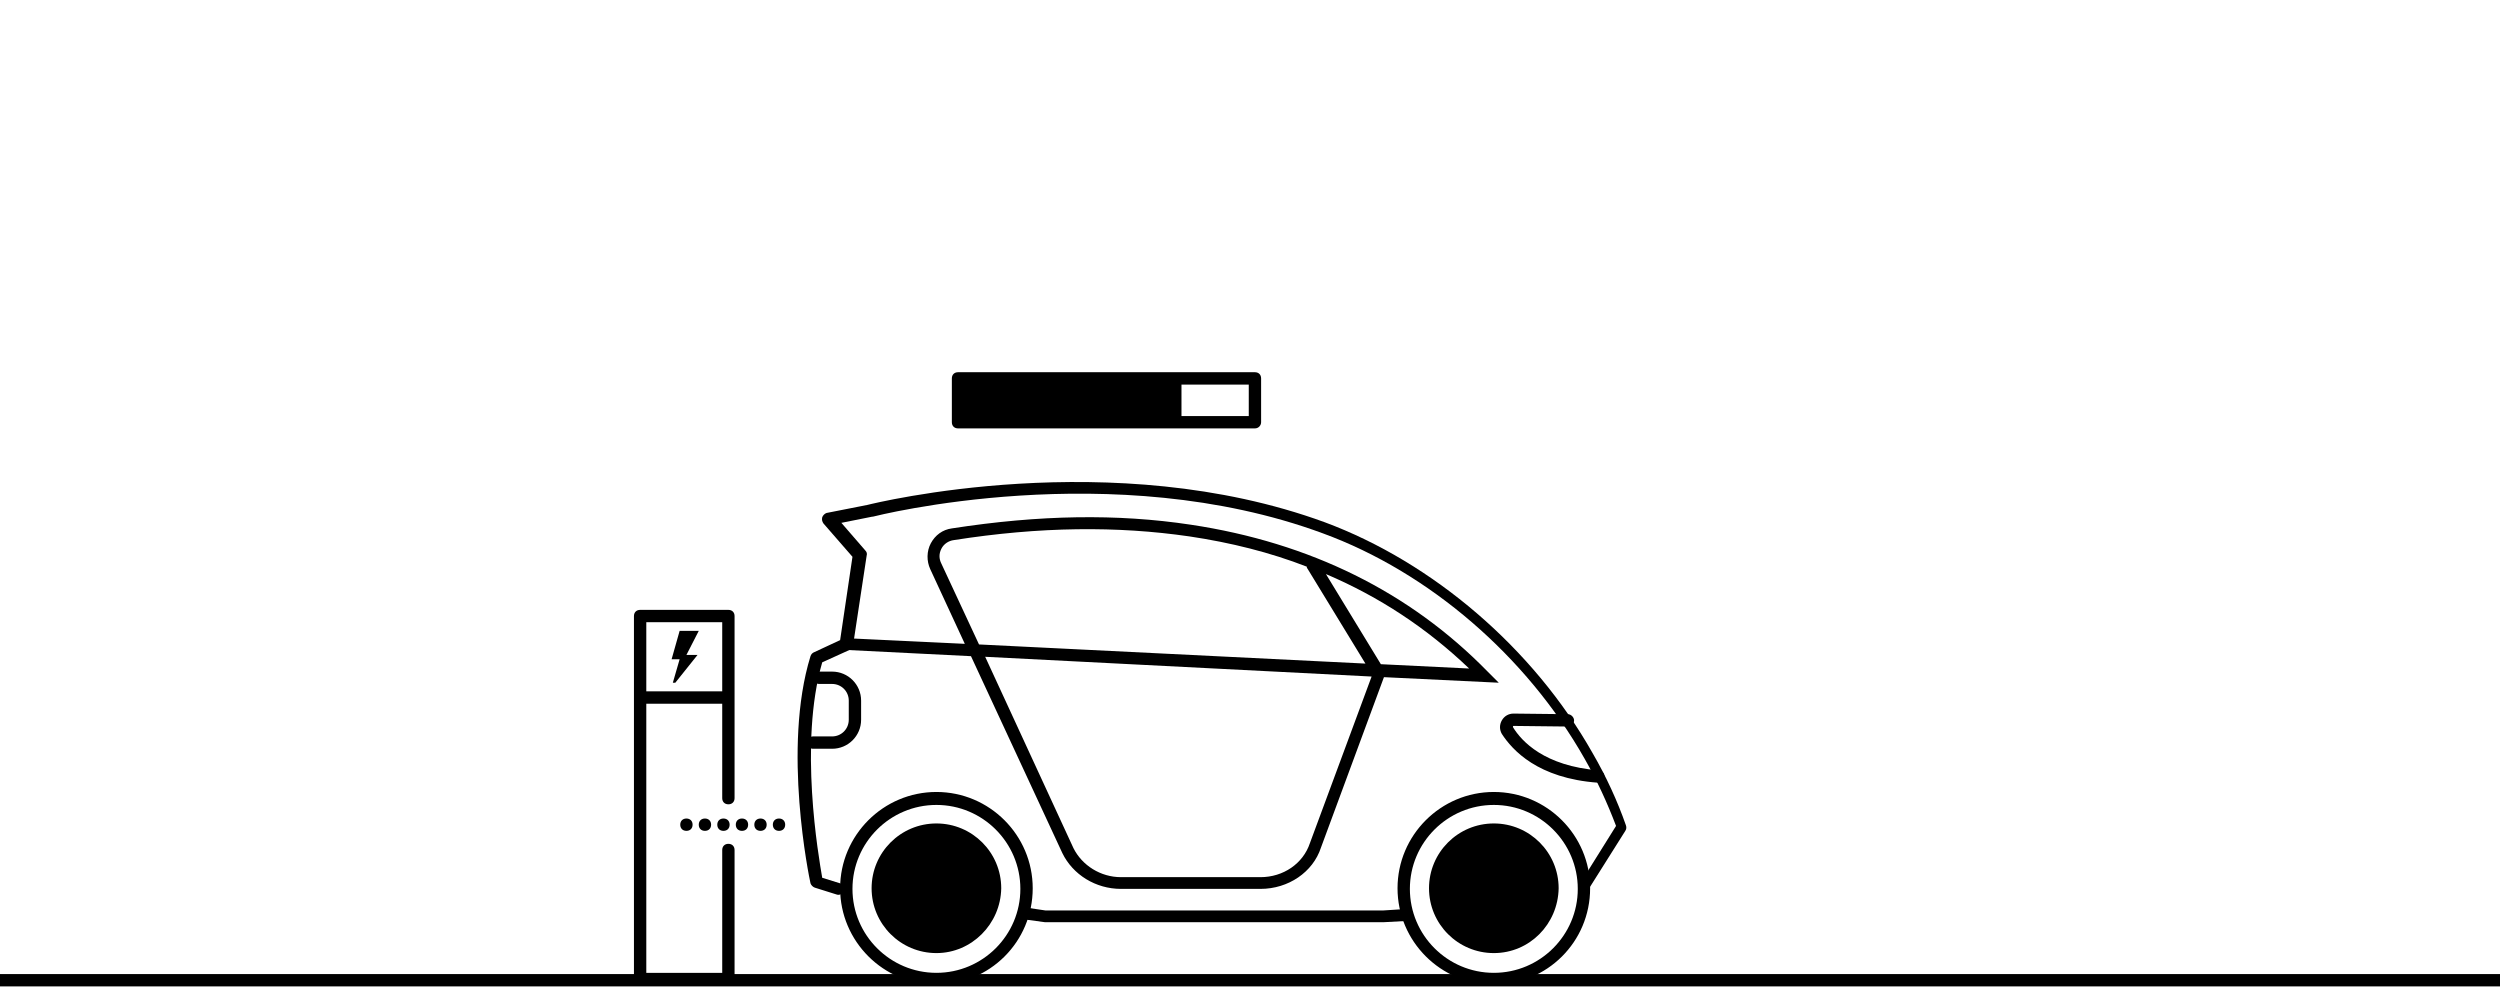 <?xml version="1.0" encoding="utf-8"?>
<!-- Generator: Adobe Illustrator 21.1.0, SVG Export Plug-In . SVG Version: 6.00 Build 0)  -->
<svg version="1.1" id="Layer_1" xmlns="http://www.w3.org/2000/svg" xmlns:xlink="http://www.w3.org/1999/xlink" x="0px" y="0px"
	 viewBox="0 0 405 160" style="enable-background:new 0 0 405 160;" xml:space="preserve">
<style type="text/css">
	.st0{fill:#000000;}
	.st1{fill:#000000;}
	.st2{fill:#000000;}
</style>
<title>Doprava</title>
<g id="zem_1_">
	<path class="st0" d="M405,159.8H0c-0.6,0-1-0.4-1-1s0.4-1,1-1h405c0.6,0,1,0.4,1,1S405.6,159.8,405,159.8z"/>
</g>
<g>
	<path class="st1" d="M152.1,134.1c-5.4,0-9.9,4.4-9.9,9.9c0,5.4,4.4,9.9,9.9,9.9c5.4,0,9.9-4.4,9.9-9.9
		C161.9,138.5,157.5,134.1,152.1,134.1"/>
	<path class="st1" d="M242,134.1c-5.4,0-9.9,4.4-9.9,9.9c0,5.4,4.4,9.9,9.9,9.9c5.4,0,9.9-4.4,9.9-9.9
		C251.8,138.5,247.4,134.1,242,134.1"/>
	<g id="nabijecka_1_">
		<path class="st0" d="M118,159.6h-14.3c-0.6,0-1-0.4-1-1V99.8c0-0.6,0.4-1,1-1H118c0.6,0,1,0.4,1,1v29.5c0,0.6-0.4,1-1,1
			s-1-0.4-1-1v-28.5h-12.3v56.8H117v-19.9c0-0.6,0.4-1,1-1s1,0.4,1,1v20.9C119,159.1,118.6,159.6,118,159.6z"/>
		<path class="st0" d="M117.9,114h-14c-0.6,0-1-0.4-1-1s0.4-1,1-1h14c0.6,0,1,0.4,1,1S118.4,114,117.9,114z"/>
		<polygon class="st0" points="113.2,102.2 110.1,102.2 108.8,106.8 110.1,106.8 109,110.6 109.4,110.6 113,106.1 111.2,106.1 		"/>
	</g>
	<g id="energy_bar_1_">
		<rect x="155.2" y="61.3" class="st1" width="36.2" height="7.1"/>
		<path class="st0" d="M203.3,69.4h-48.1c-0.6,0-1-0.4-1-1v-7.1c0-0.6,0.4-1,1-1h48.1c0.6,0,1,0.4,1,1v7.1
			C204.3,68.9,203.9,69.4,203.3,69.4z M156.2,67.4h46.1v-5.1h-46.1V67.4z"/>
	</g>
	<path class="st2" d="M125.2,133.6c0-0.6,0.4-1,1-1l0,0c0.6,0,1,0.4,1,1l0,0c0,0.6-0.4,1-1,1l0,0
		C125.6,134.6,125.2,134.2,125.2,133.6z M122.2,133.6c0-0.6,0.4-1,1-1l0,0c0.6,0,1,0.4,1,1l0,0c0,0.6-0.4,1-1,1l0,0
		C122.6,134.6,122.2,134.2,122.2,133.6z M119.2,133.6c0-0.6,0.4-1,1-1l0,0c0.6,0,1,0.4,1,1l0,0c0,0.6-0.4,1-1,1l0,0
		C119.6,134.6,119.2,134.2,119.2,133.6z M116.2,133.6c0-0.6,0.4-1,1-1l0,0c0.6,0,1,0.4,1,1l0,0c0,0.6-0.4,1-1,1l0,0
		C116.6,134.6,116.2,134.2,116.2,133.6z M113.2,133.6c0-0.6,0.4-1,1-1l0,0c0.6,0,1,0.4,1,1l0,0c0,0.6-0.4,1-1,1l0,0
		C113.6,134.6,113.2,134.2,113.2,133.6z M110.2,133.6c0-0.6,0.4-1,1-1l0,0c0.6,0,1,0.4,1,1l0,0c0,0.6-0.4,1-1,1l0,0
		C110.6,134.6,110.2,134.2,110.2,133.6z"/>
	<g>
		<g>
			<path class="st0" d="M227.1,147.3l-3.1,0.2l-54.6,0l-2.7-0.4c0.1,0.7-0.8,1.3-1.1,1.8l3.7,0.5l54.8,0l3.7-0.2
				C227.3,148.7,227.1,148,227.1,147.3z"/>
			<path class="st0" d="M151.7,130.4c-7.5,0-13.6,6.1-13.6,13.6c0,7.5,6.1,13.6,13.6,13.6c7.5,0,13.6-6.1,13.6-13.6
				C165.3,136.5,159.2,130.4,151.7,130.4 M151.7,159.5c-8.6,0-15.6-7-15.6-15.6c0-8.6,7-15.6,15.6-15.6c8.6,0,15.6,7,15.6,15.6
				C167.3,152.6,160.3,159.5,151.7,159.5"/>
			<path class="st0" d="M151.7,135.5c-4.7,0-8.5,3.8-8.5,8.5c0,4.7,3.8,8.5,8.5,8.5c4.7,0,8.5-3.8,8.5-8.5
				C160.1,139.3,156.3,135.5,151.7,135.5 M151.7,154.4c-5.8,0-10.5-4.7-10.5-10.5c0-5.8,4.7-10.5,10.5-10.5
				c5.8,0,10.5,4.7,10.5,10.5C162.1,149.7,157.4,154.4,151.7,154.4"/>
			<path class="st0" d="M242,130.4c-7.5,0-13.6,6.1-13.6,13.6c0,7.5,6.1,13.6,13.6,13.6c7.5,0,13.6-6.1,13.6-13.6
				C255.6,136.5,249.5,130.4,242,130.4 M242,159.5c-8.6,0-15.6-7-15.6-15.6c0-8.6,7-15.6,15.6-15.6c8.6,0,15.6,7,15.6,15.6
				C257.6,152.6,250.6,159.5,242,159.5"/>
			<path class="st0" d="M242,135.5c-4.7,0-8.5,3.8-8.5,8.5c0,4.7,3.8,8.5,8.5,8.5c4.7,0,8.5-3.8,8.5-8.5
				C250.4,139.3,246.6,135.5,242,135.5 M242,154.4c-5.8,0-10.5-4.7-10.5-10.5c0-5.8,4.7-10.5,10.5-10.5c5.8,0,10.5,4.7,10.5,10.5
				C252.4,149.7,247.8,154.4,242,154.4"/>
		</g>
		<path class="st0" d="M256.6,145c-0.2,0-0.4,0-0.5-0.2c-0.5-0.3-0.6-0.9-0.3-1.4l6-9.6c-1.4-3.7-3.1-7.4-5.1-10.9
			c-9.4-16.6-25.2-30.2-42.4-36.5c-34.1-12.6-72.5-2.8-72.9-2.7c0,0,0,0-0.1,0l-5,1l3.9,4.5c0.2,0.2,0.3,0.5,0.2,0.8l-2.2,14.5
			c0,0.3-0.3,0.6-0.6,0.8l-4.4,2c-3.8,13.1-0.6,31.4,0,34.9l2.9,0.9c0.5,0.2,0.8,0.7,0.6,1.2c-0.2,0.5-0.7,0.8-1.2,0.6l-3.5-1.1
			c-0.3-0.1-0.6-0.4-0.7-0.7c-0.2-0.9-4.6-21.9,0-36.8c0.1-0.3,0.3-0.5,0.5-0.6l4.3-2l2-13.5l-4.7-5.4c-0.2-0.3-0.3-0.6-0.2-1
			c0.1-0.3,0.4-0.6,0.7-0.7l6.6-1.3c1.2-0.3,39.7-9.8,74.1,2.8c17.5,6.5,33.8,20.4,43.4,37.4c2.2,3.8,4,7.7,5.4,11.7
			c0.1,0.3,0.1,0.6-0.1,0.9l-6.3,10C257.3,144.8,257,145,256.6,145z"/>
		<path class="st0" d="M204.2,144h-22.6c-4.1,0-7.8-2.3-9.5-5.8l-14.8-31.9l-20-1c-0.5,0-1-0.5-0.9-1c0-0.5,0.5-1,1-0.9l18.9,0.9
			l-5.6-12.1c-0.6-1.3-0.6-2.9,0.1-4.2c0.7-1.3,1.9-2.2,3.4-2.4c14.2-2.2,26.8-2.4,38.7-0.6c19.3,2.9,35.5,10.9,48.1,23.8l1.8,1.8
			l-18.6-0.9l-10.2,27.6C212.7,141.3,208.7,144,204.2,144z M159.6,106.4l14.3,31c1.4,2.8,4.4,4.7,7.7,4.7h22.6c3.7,0,6.9-2.2,8-5.5
			l10-27L159.6,106.4z M223.7,107.6l14.3,0.7c-6.8-6.5-14.5-11.6-23.2-15.3L223.7,107.6z M158.6,104.4l62.6,3.1l-9.4-15.4
			c-0.1-0.1-0.1-0.2-0.1-0.3c-5.9-2.3-12.3-3.9-19-4.9c-11.7-1.7-24.2-1.6-38.2,0.6c-0.8,0.1-1.6,0.6-2,1.4c-0.4,0.8-0.4,1.6,0,2.4
			L158.6,104.4z"/>
		<path class="st0" d="M266.7,121"/>
		<path class="st0" d="M134.8,121.3h-3.1c-0.5,0-1-0.4-1-1c0-0.5,0.4-1,1-1h3.1c1.5,0,2.7-1.2,2.7-2.7v-3.1c0-1.5-1.2-2.7-2.7-2.7
			h-2.1c-0.5,0-1-0.4-1-1c0-0.5,0.4-1,1-1h2.1c2.6,0,4.7,2.1,4.7,4.7v3.1C139.5,119.2,137.4,121.3,134.8,121.3z"/>
		<path class="st0" d="M258.9,126.8C258.9,126.8,258.8,126.8,258.9,126.8c-9.8-0.7-13.9-5.3-15.6-7.9c-0.4-0.7-0.4-1.5,0-2.2
			c0.4-0.7,1.1-1.1,1.9-1.1l8.8,0.1c0.5,0,1,0.5,1,1c0,0.5-0.4,1-1,1c0,0,0,0,0,0l-8.8-0.1c0,0-0.1,0-0.1,0.1c0,0.1,0,0.1,0,0.1
			c1.4,2.3,5.1,6.3,13.9,7c0.5,0,1,0.5,0.9,1.1C259.8,126.4,259.4,126.8,258.9,126.8z"/>
	</g>
</g>
</svg>
